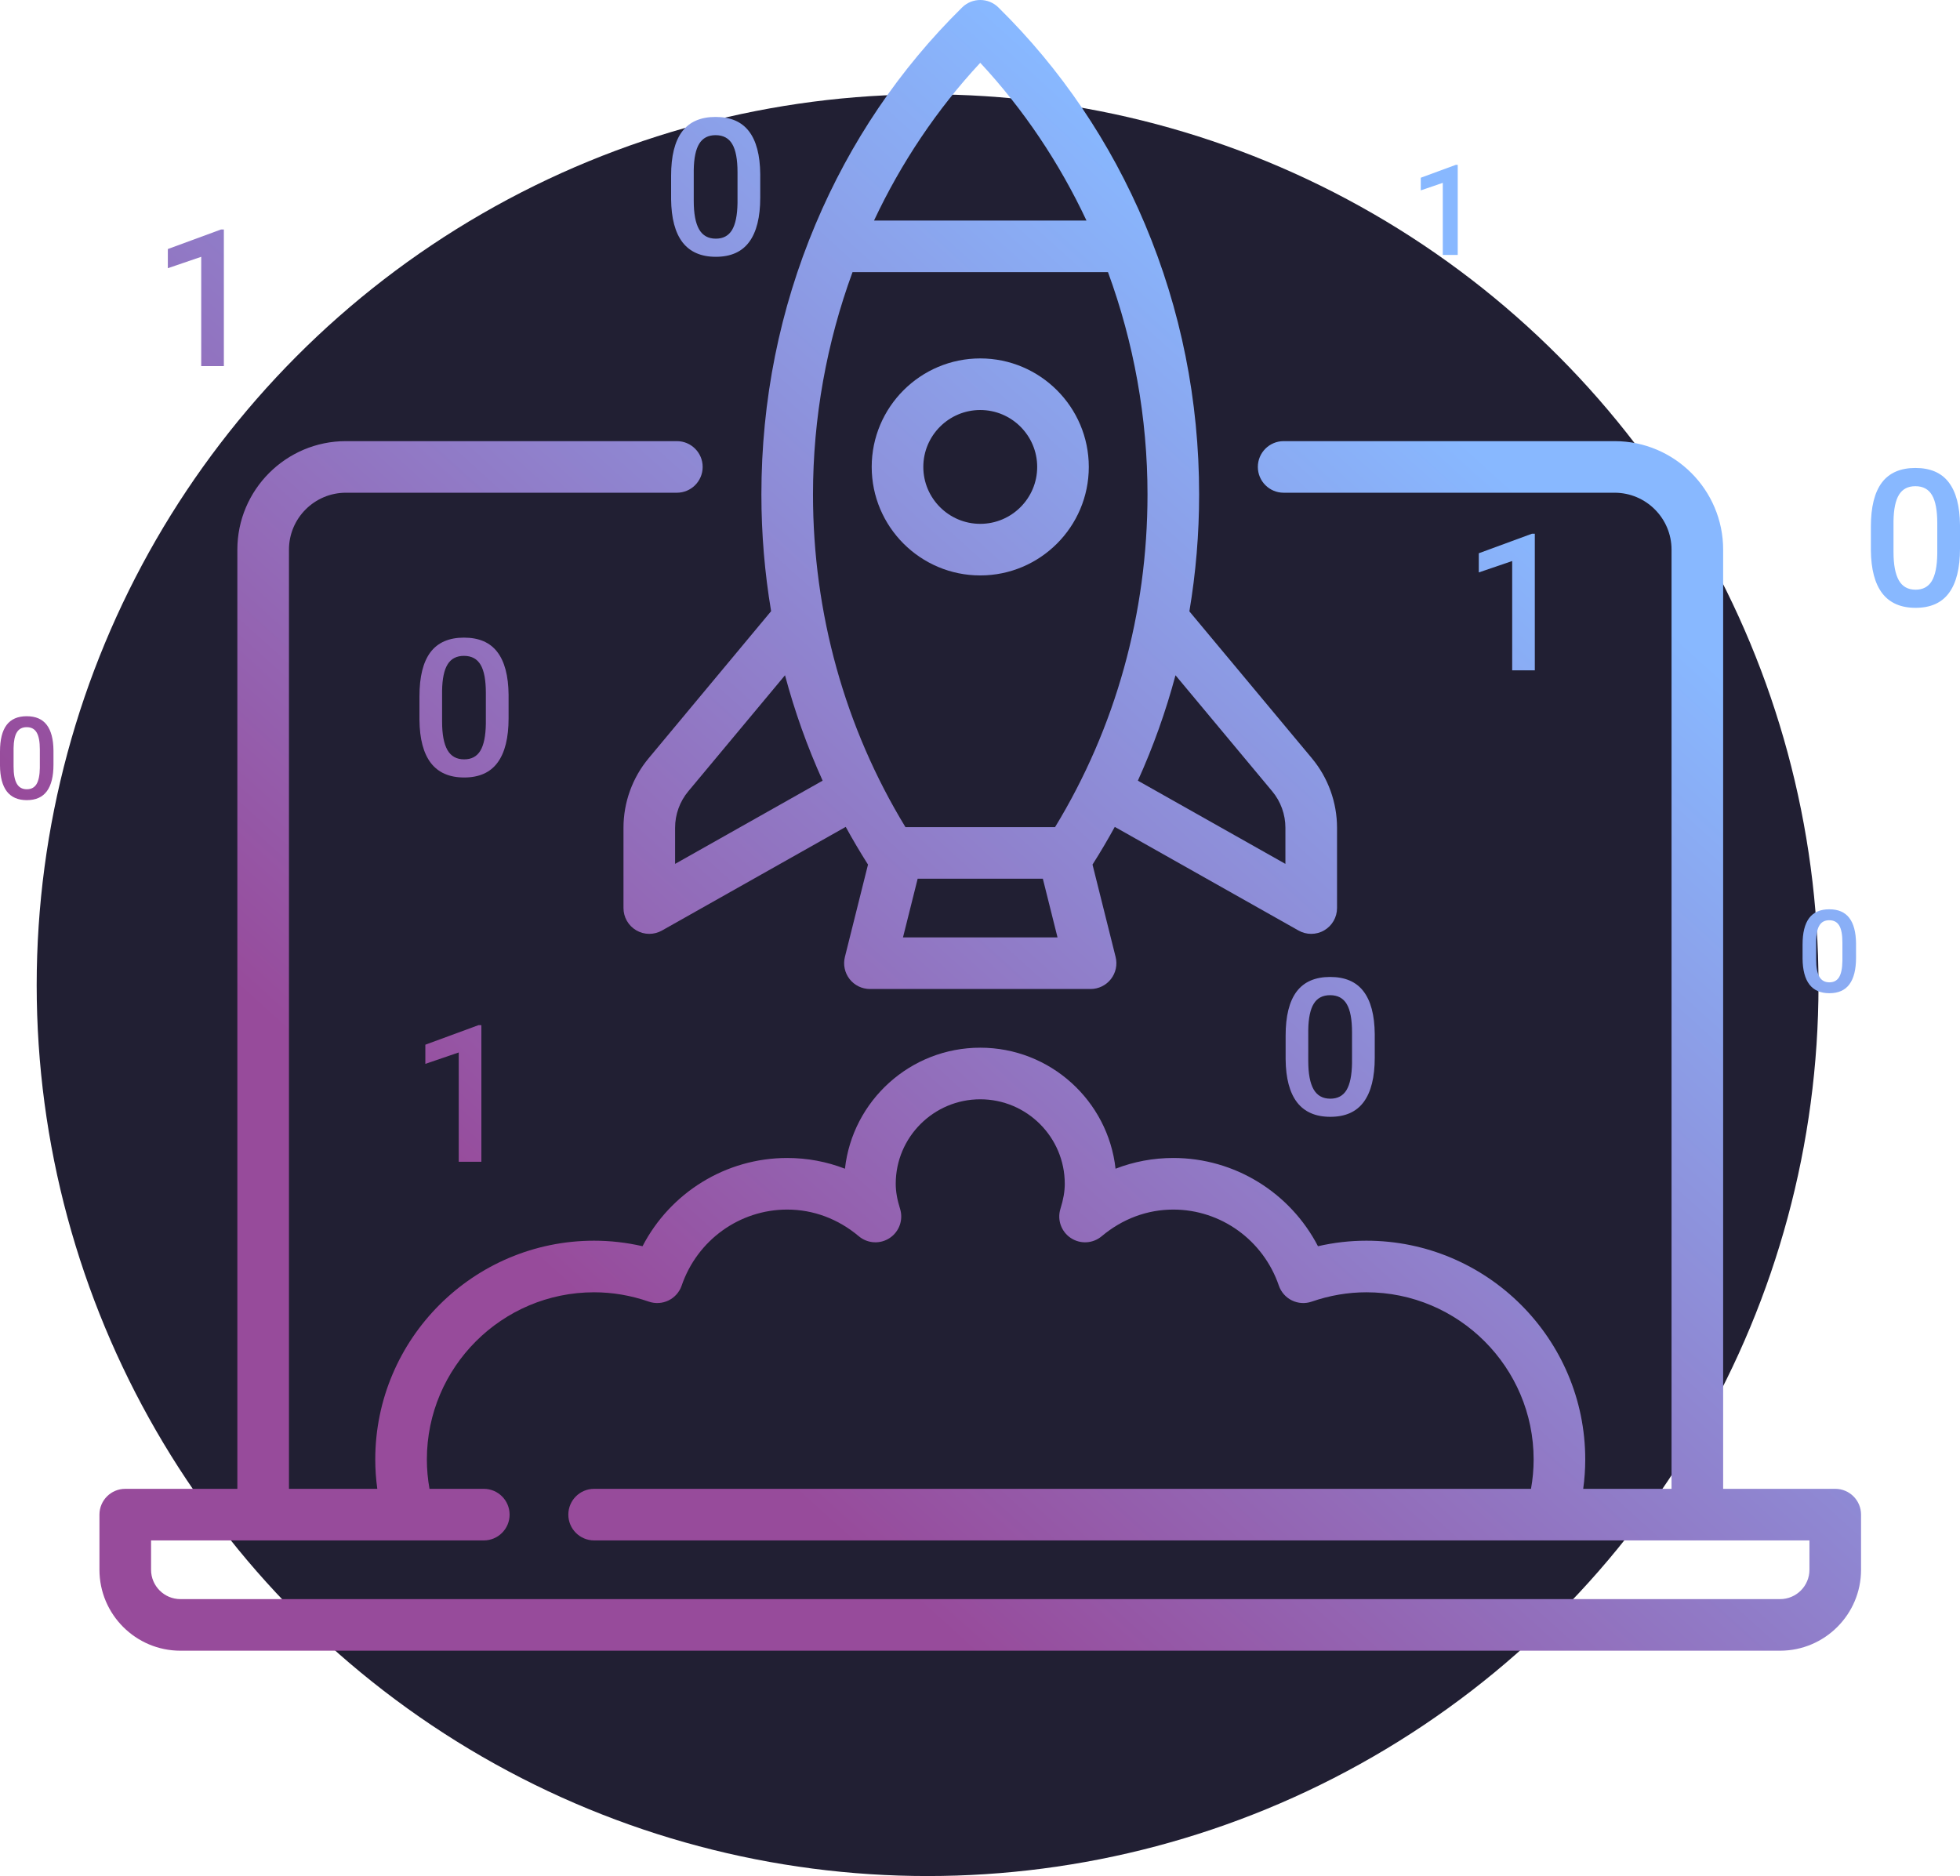 <svg width="374" height="358" viewBox="0 0 374 358" fill="none" xmlns="http://www.w3.org/2000/svg">
<circle cx="177" cy="188" r="170" fill="#211F33"/>
<path d="M350.195 284.109H328.805V104.887C328.805 93.469 319.514 84.181 308.093 84.181H244.941C242.222 84.181 240.017 86.385 240.017 89.103C240.017 91.822 242.222 94.026 244.941 94.026H308.093C314.084 94.026 318.957 98.899 318.957 104.887V284.11H302.103C302.357 282.251 302.491 280.381 302.491 278.51C302.491 255.489 283.755 236.759 260.727 236.759C257.631 236.759 254.539 237.112 251.492 237.813C246.179 227.579 235.596 220.974 223.888 220.974C220.068 220.974 216.358 221.671 212.865 223.023C211.431 210.052 200.4 199.929 187.048 199.929C173.696 199.929 162.665 210.052 161.231 223.023C157.738 221.671 154.028 220.974 150.208 220.974C138.5 220.974 127.917 227.579 122.605 237.813C119.557 237.112 116.466 236.759 113.369 236.759C90.34 236.759 71.606 255.489 71.606 278.51C71.606 280.381 71.739 282.251 71.993 284.11H55.139V104.887C55.139 98.898 60.013 94.026 66.004 94.026H129.157C131.876 94.026 134.081 91.822 134.081 89.103C134.081 86.385 131.876 84.181 129.157 84.181H66.004C54.583 84.181 45.291 93.47 45.291 104.887V284.11H23.901C21.182 284.11 18.977 286.314 18.977 289.033V299.555C18.977 308.072 25.908 315 34.427 315H339.67C348.189 315 355.119 308.071 355.119 299.555V289.033C355.119 286.313 352.915 284.109 350.195 284.109ZM345.271 299.555C345.271 302.643 342.758 305.155 339.67 305.155H34.427C31.338 305.155 28.825 302.642 28.825 299.555V293.955H92.316C95.035 293.955 97.24 291.751 97.24 289.033C97.24 286.314 95.035 284.11 92.316 284.11H81.957C81.623 282.255 81.453 280.381 81.453 278.51C81.453 260.917 95.771 246.604 113.369 246.604C116.874 246.604 120.384 247.204 123.801 248.386C125.039 248.815 126.395 248.733 127.572 248.159C128.749 247.585 129.648 246.566 130.072 245.328C133.04 236.65 141.133 230.82 150.209 230.82C155.186 230.82 159.913 232.581 163.88 235.913C165.555 237.32 167.956 237.454 169.777 236.241C171.597 235.029 172.4 232.762 171.747 230.676C171.184 228.873 170.921 227.355 170.921 225.898C170.921 217.007 178.156 209.775 187.048 209.775C195.94 209.775 203.175 217.008 203.175 225.898C203.175 227.355 202.913 228.873 202.349 230.676C201.697 232.763 202.5 235.03 204.319 236.241C206.14 237.453 208.542 237.32 210.216 235.913C214.183 232.582 218.911 230.82 223.887 230.82C232.964 230.82 241.056 236.65 244.024 245.328C244.448 246.566 245.348 247.585 246.524 248.159C247.701 248.733 249.059 248.816 250.295 248.386C253.713 247.204 257.222 246.604 260.728 246.604C278.327 246.604 292.643 260.917 292.643 278.51C292.643 280.381 292.473 282.255 292.139 284.11H113.371C110.651 284.11 108.447 286.314 108.447 289.033C108.447 291.751 110.651 293.955 113.371 293.955H345.271V299.555Z" fill="url(#paint0_linear)"/>
<path d="M123.771 144.697C120.676 148.411 118.971 153.119 118.971 157.953V173.284C118.971 175.034 119.9 176.652 121.412 177.535C122.179 177.983 123.037 178.207 123.895 178.207C124.729 178.207 125.564 177.995 126.315 177.571L161.38 157.791C162.716 160.23 164.133 162.63 165.629 164.985L161.221 182.613C160.853 184.083 161.184 185.641 162.117 186.836C163.049 188.031 164.481 188.73 165.998 188.73H208.1C209.617 188.73 211.048 188.031 211.982 186.836C212.915 185.642 213.246 184.083 212.877 182.613L208.469 164.985C209.966 162.63 211.382 160.231 212.718 157.791L247.783 177.571C248.535 177.995 249.369 178.207 250.203 178.207C251.062 178.207 251.92 177.982 252.686 177.535C254.198 176.653 255.127 175.035 255.127 173.284V157.953C255.127 153.119 253.422 148.411 250.327 144.697L226.952 116.664C228.183 109.352 228.813 101.897 228.813 94.365C228.813 76.413 225.337 59.061 218.481 42.791C211.868 27.099 202.456 13.178 190.504 1.415C188.588 -0.472 185.512 -0.472 183.595 1.415C171.644 13.178 162.231 27.099 155.619 42.791C148.763 59.062 145.286 76.413 145.286 94.365C145.286 101.885 145.915 109.329 147.142 116.63L123.771 144.697ZM128.819 164.854V157.953C128.819 155.417 129.713 152.948 131.337 151L149.793 128.859C151.637 135.756 154.034 142.482 156.973 148.973L128.819 164.854ZM172.304 178.884L175.105 167.684H198.992L201.793 178.884H172.304ZM242.76 151C244.383 152.948 245.277 155.417 245.277 157.953V164.854L217.124 148.973C220.062 142.481 222.459 135.756 224.303 128.859L242.76 151ZM187.048 11.983C195.317 20.869 202.137 31.058 207.32 42.091H166.776C171.959 31.058 178.779 20.869 187.048 11.983ZM162.673 51.935H211.423C216.346 65.354 218.963 79.74 218.963 94.364C218.963 117 212.872 138.885 201.321 157.838H172.775C161.224 138.885 155.132 117 155.132 94.364C155.132 79.74 157.75 65.355 162.673 51.935Z" fill="url(#paint1_linear)"/>
<path d="M207.76 89.103C207.76 77.685 198.469 68.397 187.048 68.397C175.627 68.397 166.336 77.686 166.336 89.103C166.336 100.52 175.627 109.809 187.048 109.809C198.469 109.809 207.76 100.52 207.76 89.103ZM176.184 89.103C176.184 83.114 181.057 78.242 187.048 78.242C193.039 78.242 197.912 83.114 197.912 89.103C197.912 95.091 193.039 99.964 187.048 99.964C181.057 99.964 176.184 95.092 176.184 89.103Z" fill="url(#paint2_linear)"/>
<path d="M91.853 221.695H87.534V200.839L81.163 203.015V199.358L91.299 195.629H91.853V221.695Z" fill="url(#paint3_linear)"/>
<path d="M42.716 69.86H38.397V49.005L32.026 51.181V47.524L42.163 43.795H42.716V69.86Z" fill="url(#paint4_linear)"/>
<path d="M292.868 127.914H288.549V107.059L282.178 109.235V105.578L292.315 101.849H292.868V127.914Z" fill="url(#paint5_linear)"/>
<path d="M278.157 48.648H275.308V34.893L271.107 36.329V33.917L277.792 31.457H278.157V48.648Z" fill="url(#paint6_linear)"/>
<path d="M97.046 137.074C97.046 140.809 96.344 143.627 94.94 145.53C93.548 147.421 91.424 148.367 88.569 148.367C85.761 148.367 83.644 147.445 82.216 145.602C80.8 143.746 80.075 141.005 80.039 137.377V132.881C80.039 129.147 80.735 126.346 82.127 124.478C83.531 122.611 85.666 121.677 88.533 121.677C91.377 121.677 93.495 122.587 94.886 124.407C96.29 126.227 97.01 128.95 97.046 132.578V137.074ZM92.709 132.221C92.709 129.783 92.376 127.999 91.71 126.869C91.044 125.727 89.985 125.156 88.533 125.156C87.118 125.156 86.077 125.697 85.41 126.78C84.744 127.85 84.393 129.527 84.358 131.811V137.698C84.358 140.125 84.697 141.932 85.375 143.122C86.053 144.311 87.118 144.906 88.569 144.906C89.961 144.906 90.99 144.359 91.656 143.265C92.323 142.158 92.674 140.434 92.709 138.091V132.221Z" fill="url(#paint7_linear)"/>
<path d="M145.066 37.712C145.066 41.446 144.364 44.265 142.96 46.168C141.568 48.059 139.445 49.005 136.589 49.005C133.782 49.005 131.664 48.083 130.236 46.24C128.821 44.384 128.095 41.643 128.059 38.015V33.519C128.059 29.785 128.755 26.983 130.147 25.116C131.551 23.249 133.686 22.315 136.554 22.315C139.397 22.315 141.515 23.225 142.907 25.045C144.311 26.865 145.03 29.588 145.066 33.216V37.712ZM140.73 32.859C140.73 30.421 140.396 28.637 139.73 27.507C139.064 26.365 138.005 25.794 136.554 25.794C135.138 25.794 134.097 26.335 133.431 27.418C132.764 28.488 132.413 30.165 132.378 32.449V38.336C132.378 40.763 132.717 42.57 133.395 43.76C134.073 44.949 135.138 45.544 136.589 45.544C137.981 45.544 139.01 44.997 139.677 43.902C140.343 42.796 140.694 41.072 140.73 38.729V32.859Z" fill="url(#paint8_linear)"/>
<path d="M262.325 201.827C262.325 205.561 261.623 208.38 260.219 210.283C258.827 212.174 256.704 213.12 253.848 213.12C251.04 213.12 248.923 212.198 247.495 210.355C246.079 208.499 245.354 205.758 245.318 202.13V197.634C245.318 193.9 246.014 191.099 247.406 189.231C248.81 187.364 250.945 186.43 253.812 186.43C256.656 186.43 258.774 187.34 260.166 189.16C261.569 190.98 262.289 193.703 262.325 197.331V201.827ZM257.988 196.974C257.988 194.536 257.655 192.752 256.989 191.622C256.323 190.48 255.264 189.909 253.812 189.909C252.397 189.909 251.356 190.45 250.689 191.533C250.023 192.603 249.672 194.28 249.637 196.564V202.451C249.637 204.878 249.976 206.685 250.654 207.875C251.332 209.064 252.397 209.659 253.848 209.659C255.24 209.659 256.269 209.112 256.936 208.017C257.602 206.911 257.953 205.187 257.988 202.844V196.974Z" fill="url(#paint9_linear)"/>
<path d="M374 104.697C374 108.432 373.298 111.251 371.894 113.154C370.502 115.045 368.379 115.991 365.523 115.991C362.716 115.991 360.598 115.069 359.17 113.225C357.754 111.37 357.029 108.628 356.993 105.001V100.505C356.993 96.77 357.689 93.969 359.081 92.102C360.485 90.235 362.62 89.301 365.488 89.301C368.331 89.301 370.449 90.211 371.841 92.031C373.245 93.85 373.964 96.574 374 100.202V104.697ZM369.664 99.845C369.664 97.407 369.33 95.623 368.664 94.493C367.998 93.351 366.939 92.78 365.488 92.78C364.072 92.78 363.031 93.321 362.365 94.403C361.698 95.474 361.347 97.151 361.312 99.434V105.322C361.312 107.748 361.651 109.556 362.329 110.745C363.007 111.935 364.072 112.53 365.523 112.53C366.915 112.53 367.944 111.982 368.611 110.888C369.277 109.782 369.628 108.057 369.664 105.714V99.845Z" fill="url(#paint10_linear)"/>
<path d="M10.204 145.914C10.204 148.155 9.783 149.846 8.941 150.988C8.106 152.123 6.831 152.69 5.118 152.69C3.434 152.69 2.163 152.137 1.306 151.031C0.457 149.918 0.021 148.273 0 146.096V143.399C0 141.158 0.418 139.477 1.253 138.357C2.095 137.236 3.376 136.676 5.097 136.676C6.803 136.676 8.073 137.222 8.909 138.314C9.751 139.406 10.183 141.04 10.204 143.217V145.914ZM7.602 143.003C7.602 141.54 7.402 140.469 7.003 139.791C6.603 139.106 5.968 138.764 5.097 138.764C4.247 138.764 3.623 139.088 3.223 139.738C2.823 140.38 2.613 141.386 2.591 142.756V146.289C2.591 147.745 2.795 148.829 3.202 149.543C3.608 150.257 4.247 150.613 5.118 150.613C5.953 150.613 6.571 150.285 6.971 149.629C7.37 148.965 7.581 147.93 7.602 146.524V143.003Z" fill="url(#paint11_linear)"/>
<path d="M354.163 182.756C354.163 184.997 353.742 186.688 352.9 187.83C352.065 188.965 350.791 189.532 349.077 189.532C347.393 189.532 346.122 188.979 345.266 187.873C344.416 186.76 343.981 185.115 343.959 182.938V180.241C343.959 178 344.377 176.319 345.212 175.199C346.054 174.079 347.336 173.518 349.056 173.518C350.762 173.518 352.033 174.064 352.868 175.156C353.71 176.248 354.142 177.882 354.163 180.059V182.756ZM351.561 179.845C351.561 178.382 351.362 177.311 350.962 176.633C350.562 175.948 349.927 175.606 349.056 175.606C348.207 175.606 347.582 175.93 347.182 176.58C346.782 177.222 346.572 178.228 346.55 179.598V183.131C346.55 184.587 346.754 185.671 347.161 186.385C347.568 187.099 348.206 187.456 349.077 187.456C349.913 187.456 350.53 187.127 350.93 186.471C351.329 185.807 351.54 184.772 351.561 183.366V179.845Z" fill="url(#paint12_linear)"/>
<defs>
<linearGradient id="paint0_linear" x1="100.742" y1="239.091" x2="258.22" y2="64.942" gradientUnits="userSpaceOnUse">
<stop stop-color="#974B9B"/>
<stop offset="1" stop-color="#88B8FF"/>
</linearGradient>
<linearGradient id="paint1_linear" x1="100.742" y1="239.091" x2="258.22" y2="64.942" gradientUnits="userSpaceOnUse">
<stop stop-color="#974B9B"/>
<stop offset="1" stop-color="#88B8FF"/>
</linearGradient>
<linearGradient id="paint2_linear" x1="100.742" y1="239.091" x2="258.22" y2="64.942" gradientUnits="userSpaceOnUse">
<stop stop-color="#974B9B"/>
<stop offset="1" stop-color="#88B8FF"/>
</linearGradient>
<linearGradient id="paint3_linear" x1="100.742" y1="239.091" x2="258.22" y2="64.942" gradientUnits="userSpaceOnUse">
<stop stop-color="#974B9B"/>
<stop offset="1" stop-color="#88B8FF"/>
</linearGradient>
<linearGradient id="paint4_linear" x1="100.742" y1="239.091" x2="258.22" y2="64.942" gradientUnits="userSpaceOnUse">
<stop stop-color="#974B9B"/>
<stop offset="1" stop-color="#88B8FF"/>
</linearGradient>
<linearGradient id="paint5_linear" x1="100.742" y1="239.091" x2="258.22" y2="64.942" gradientUnits="userSpaceOnUse">
<stop stop-color="#974B9B"/>
<stop offset="1" stop-color="#88B8FF"/>
</linearGradient>
<linearGradient id="paint6_linear" x1="100.742" y1="239.091" x2="258.22" y2="64.942" gradientUnits="userSpaceOnUse">
<stop stop-color="#974B9B"/>
<stop offset="1" stop-color="#88B8FF"/>
</linearGradient>
<linearGradient id="paint7_linear" x1="100.742" y1="239.091" x2="258.22" y2="64.942" gradientUnits="userSpaceOnUse">
<stop stop-color="#974B9B"/>
<stop offset="1" stop-color="#88B8FF"/>
</linearGradient>
<linearGradient id="paint8_linear" x1="100.742" y1="239.091" x2="258.22" y2="64.942" gradientUnits="userSpaceOnUse">
<stop stop-color="#974B9B"/>
<stop offset="1" stop-color="#88B8FF"/>
</linearGradient>
<linearGradient id="paint9_linear" x1="100.742" y1="239.091" x2="258.22" y2="64.942" gradientUnits="userSpaceOnUse">
<stop stop-color="#974B9B"/>
<stop offset="1" stop-color="#88B8FF"/>
</linearGradient>
<linearGradient id="paint10_linear" x1="100.742" y1="239.091" x2="258.22" y2="64.942" gradientUnits="userSpaceOnUse">
<stop stop-color="#974B9B"/>
<stop offset="1" stop-color="#88B8FF"/>
</linearGradient>
<linearGradient id="paint11_linear" x1="100.742" y1="239.091" x2="258.22" y2="64.942" gradientUnits="userSpaceOnUse">
<stop stop-color="#974B9B"/>
<stop offset="1" stop-color="#88B8FF"/>
</linearGradient>
<linearGradient id="paint12_linear" x1="100.742" y1="239.091" x2="258.22" y2="64.942" gradientUnits="userSpaceOnUse">
<stop stop-color="#974B9B"/>
<stop offset="1" stop-color="#88B8FF"/>
</linearGradient>
</defs>
</svg>

